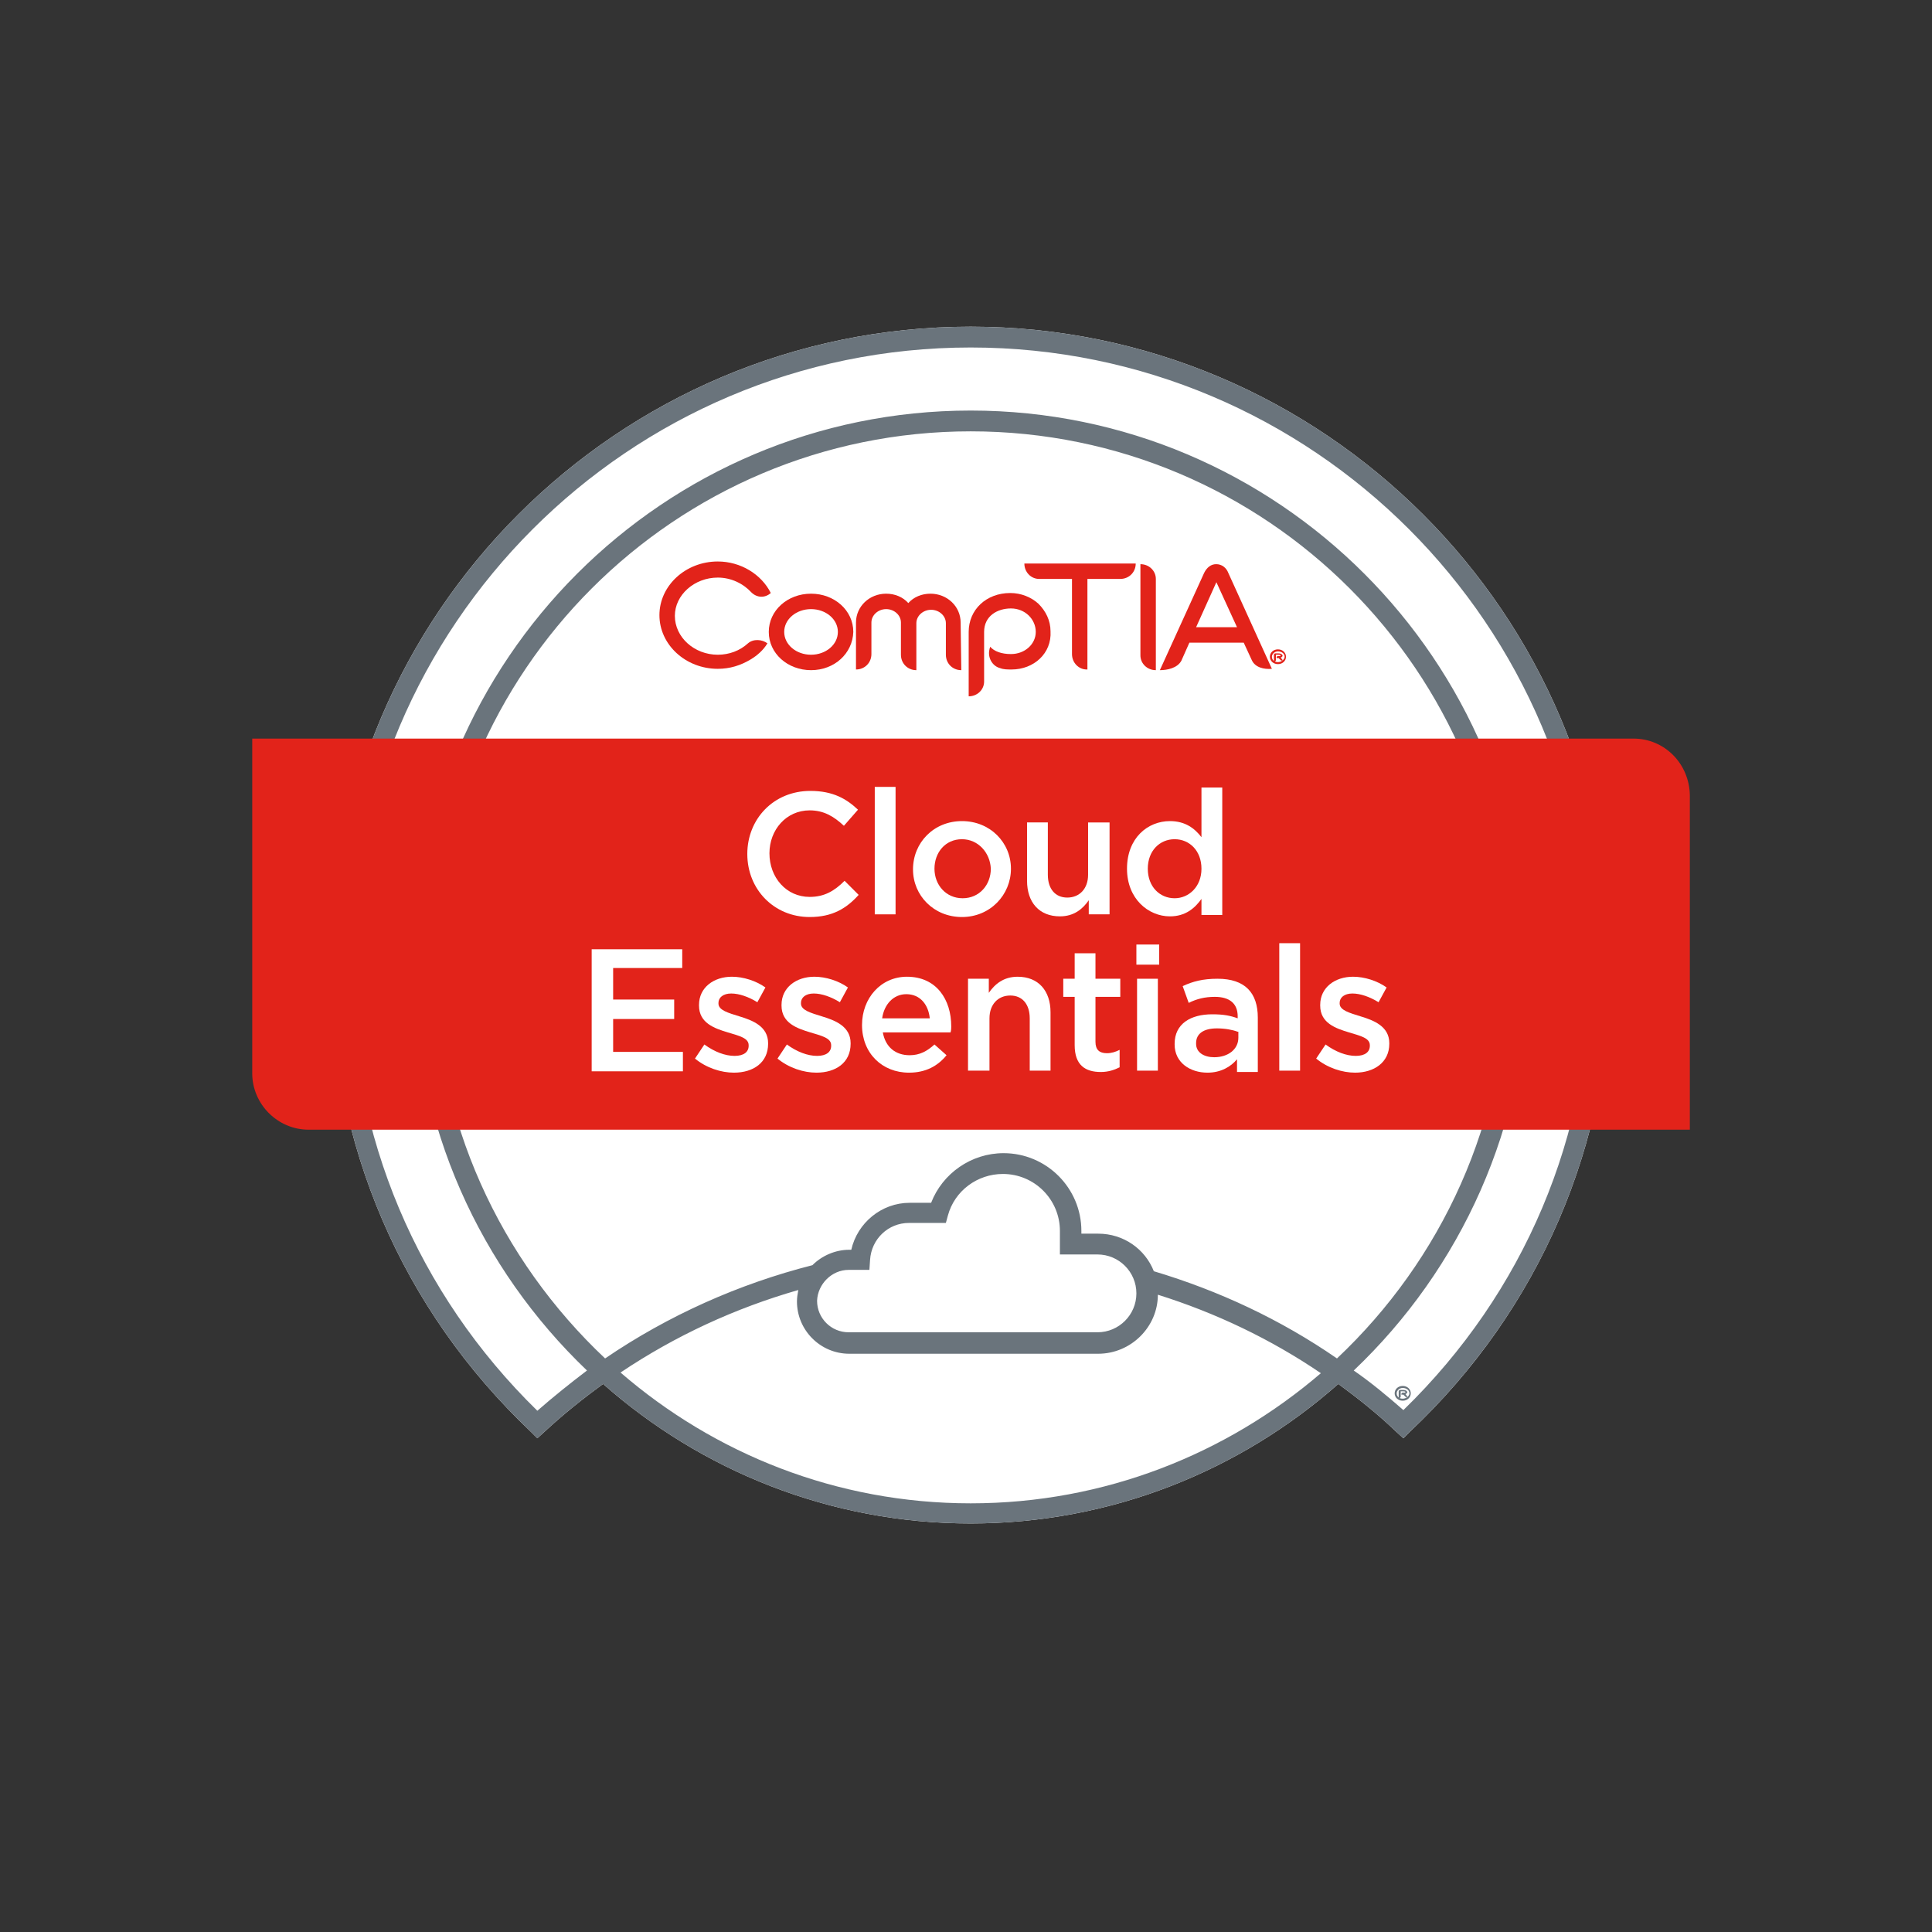 <?xml version="1.0" encoding="UTF-8"?>
<!-- Generator: Adobe Illustrator 19.2.0, SVG Export Plug-In . SVG Version: 6.00 Build 0)  -->
<svg version="1.1" id="Layer_1" xmlns="http://www.w3.org/2000/svg" xmlns:xlink="http://www.w3.org/1999/xlink" x="0px" y="0px" viewBox="0 0 288 288" style="enable-background:new 0 0 288 288;" xml:space="preserve"><rect x="0" y="0" width="288" height="288" fill="#333333" stroke="none"/><link xmlns="" type="text/css" id="dark-mode" rel="stylesheet" href=""/><style xmlns="" type="text/css" id="dark-mode-custom-style"/>
<style type="text/css">
	.st0{fill:#FFFFFF;}
	.st1{fill:#6A747C;}
	.st2{fill:#E2231A;}
</style>
<g>
	<g>
		<g>
			<path class="st0" d="M144.7,48.7c-52.6,0-95.4,42.8-95.4,95.4c0,26.5,10.6,51.1,29.8,69.3l1,1l1.1-1c2.8-2.6,5.7-4.9,8.7-7.1     c14.6,12.9,33.8,20.8,54.8,20.8c21,0,40.2-7.9,54.8-20.8c3,2.2,5.9,4.5,8.6,7.1l1.1,1l1-1c19.3-18.2,29.9-42.9,29.9-69.3     C240.2,91.6,197.3,48.7,144.7,48.7z"/>
			<path class="st1" d="M144.7,48.7c-52.6,0-95.4,42.8-95.4,95.4c0,26.5,10.6,51.1,29.8,69.3l1,1l1.1-1c2.8-2.6,5.7-4.9,8.7-7.1     c14.6,12.9,33.8,20.8,54.8,20.8c21,0,40.2-7.9,54.8-20.8c3,2.2,5.9,4.5,8.6,7.1l1.1,1l1-1c19.3-18.2,29.9-42.9,29.9-69.3     C240.2,91.6,197.3,48.7,144.7,48.7z M144.7,224.1c-20,0-38.2-7.4-52.2-19.5c8.2-5.5,17.1-9.6,26.5-12.3c-0.1,0.6-0.2,1.1-0.2,1.7     c0,4.3,3.5,7.8,7.8,7.8h37.1c4.9,0,8.9-4,8.9-8.8c8.6,2.7,16.8,6.6,24.3,11.7C182.9,216.7,164.7,224.1,144.7,224.1z M64.8,144.2     c0-44.1,35.8-79.9,79.9-79.9s79.9,35.8,79.9,79.9c0,23-9.8,43.7-25.3,58.3c-8.4-5.8-17.6-10.1-27.3-13c-1.3-3.3-4.5-5.6-8.3-5.6     h-2.5v-0.4c0-6.4-5.2-11.6-11.6-11.6c-4.8,0-9.1,3-10.8,7.4h-3.2c-4.2,0-7.8,3-8.7,7h-0.3c-2.1,0-4.1,0.9-5.5,2.3     c-11,2.8-21.5,7.5-30.9,13.9C74.6,187.8,64.8,167.1,64.8,144.2z M126.5,189.3h3.1l0.1-1.5c0.2-3.1,2.7-5.5,5.8-5.5h5.5l0.3-1.1     c1-3.7,4.4-6.2,8.2-6.2c4.7,0,8.5,3.8,8.5,8.5v3.5h5.6c3.2,0,5.8,2.6,5.8,5.8c0,3.2-2.6,5.8-5.8,5.8h-37.1     c-2.6,0-4.7-2.1-4.7-4.7C121.9,191.4,124,189.3,126.5,189.3z M209.2,210.2c-2.4-2.1-4.8-4.1-7.4-5.9     c15.9-15.1,25.9-36.5,25.9-60.1c0-45.8-37.2-83-83-83s-83,37.2-83,83c0,23.6,9.9,44.9,25.8,60.1c-2.5,1.9-5,3.9-7.4,6     c-17.9-17.5-27.8-40.9-27.8-66.1c0-50.9,41.4-92.4,92.4-92.4s92.4,41.4,92.4,92.4C237.1,169.3,227.2,192.7,209.2,210.2z"/>
			<g>
				<g>
					<path class="st2" d="M120.9,90.8c-2.2,0-4,1.5-4,3.4c0,1.9,1.8,3.4,4,3.4c2.2,0,4-1.5,4-3.4C124.9,92.3,123.1,90.8,120.9,90.8        M120.9,99.9c-3.5,0-6.3-2.5-6.3-5.7c0-3.2,2.8-5.7,6.3-5.7c3.5,0,6.3,2.5,6.3,5.7C127.1,97.4,124.4,99.9,120.9,99.9"/>
					<path class="st2" d="M143.3,99.9c-1.3,0-2.3-1-2.3-2.3l0-4.7c0-1.1-1-2-2.2-2c-1.2,0-2.2,0.9-2.2,2l0,7c-1.3,0-2.3-1-2.3-2.3       v-4.8c0-1.1-1-2-2.2-2c-1.2,0-2.2,0.9-2.2,2l0,4.7c0,1.3-1,2.3-2.3,2.3l0-7c0-2.4,2-4.3,4.5-4.3c1.3,0,2.5,0.5,3.3,1.4       c0.8-0.9,2-1.4,3.3-1.4c2.5,0,4.5,1.9,4.5,4.3L143.3,99.9z"/>
					<path class="st2" d="M150.8,99.8c-0.6,0-1.2,0-1.7-0.2c-1.2-0.3-1.9-1.6-1.6-2.8c0-0.1,0.1-0.3,0.1-0.4l0,0       c0.6,0.7,1.7,1.1,3.1,1.1c2.1,0,3.7-1.5,3.7-3.3c0-1.9-1.6-3.5-3.7-3.5c-2,0-4,1.1-4,3.5l0,7.4c0,1.2-1,2.2-2.3,2.2l0-9.6       c0-3.3,2.6-5.8,6.2-5.8c1.6,0,3.1,0.6,4.2,1.6c1.1,1.1,1.8,2.5,1.8,4.1C156.8,97.4,154.1,99.8,150.8,99.8"/>
					<path class="st2" d="M167,86.3l-4.9,0l0,13.5h-0.1c-1.2,0-2.2-1-2.2-2.3l0-11.2l-4.9,0c-1.2,0-2.2-1-2.2-2.3l16.6,0       C169.3,85.3,168.3,86.3,167,86.3"/>
					<path class="st2" d="M181.5,86.4l-3.2,7.1l6.1,0l-3.3-7.2L181.5,86.4z M186.6,98.4l-1.2-2.6l-8.1,0l-1.2,2.7       c-0.6,1.1-2.1,1.4-3.2,1.4l6.6-14.5c0.4-0.8,1-1.3,1.8-1.3c0.8,0,1.5,0.5,1.8,1.3l6.5,14.3C188.4,99.8,187.1,99.5,186.6,98.4"/>
					<path class="st2" d="M112,88.3c-1.2-1.3-3-2.2-5-2.2c-3.5,0-6.4,2.6-6.4,5.7c0,3.2,2.9,5.8,6.4,5.8c1.7,0,3.3-0.6,4.5-1.7       c0.8-0.7,2.1-0.6,2.9,0c-0.6,1-1.5,1.8-2.5,2.4c-1.5,0.9-3.1,1.4-4.9,1.4c-4.8,0-8.7-3.6-8.7-8c0-4.4,3.9-8,8.7-8       c3.4,0,6.5,1.9,7.9,4.7C114,89.2,112.8,89.1,112,88.3"/>
					<path class="st2" d="M191,98c0,0-0.1,0-0.1,0c0,0,0.1,0.1,0.3,0.4l0,0c-0.1,0.1-0.2,0.1-0.3,0c-0.3-0.3-0.3-0.3-0.3-0.3h-0.3       V98c0-0.1,0.1-0.2,0.2-0.2l0.1,0c0.1,0,0.2,0,0.2,0c0,0,0.1,0,0.1-0.1c0,0,0-0.1-0.3-0.1h-0.4v0.8c0,0.1-0.1,0.2-0.2,0.2h-0.1       v-1c0-0.1,0.1-0.2,0.2-0.2h0.5c0.5,0,0.6,0.3,0.6,0.4C191.2,97.8,191.1,97.9,191,98 M190.5,97.1c-0.5,0-0.9,0.4-0.9,0.8       c0,0.5,0.4,0.8,0.9,0.8c0.5,0,1-0.4,1-0.8C191.5,97.4,191,97.1,190.5,97.1 M190.5,99c-0.7,0-1.2-0.5-1.2-1.1       c0-0.6,0.5-1.1,1.2-1.1c0.7,0,1.2,0.5,1.2,1.1C191.7,98.5,191.2,99,190.5,99"/>
					<path class="st2" d="M170,84.1l0,13.6c0,1.2,1,2.2,2.3,2.2l0-13.6C172.3,85.1,171.3,84.1,170,84.1"/>
				</g>
				<path class="st2" d="M243.5,110.1H37.6V160c0,4.6,3.8,8.4,8.4,8.4h205.9v-49.9C251.8,113.8,248.1,110.1,243.5,110.1z"/>
				<g>
					<path class="st0" d="M120.7,136.7c-5.3,0-9.3-4.1-9.3-9.4c0-5.2,3.9-9.4,9.4-9.4c3.4,0,5.4,1.2,7.1,2.8l-2.1,2.4       c-1.5-1.4-3-2.3-5.1-2.3c-3.5,0-6,2.9-6,6.4c0,3.6,2.5,6.5,6,6.5c2.2,0,3.7-0.9,5.2-2.4l2.1,2.1       C126.2,135.4,124.1,136.7,120.7,136.7z"/>
					<path class="st0" d="M130.4,136.3v-19h3.1v19H130.4z"/>
					<path class="st0" d="M143.4,136.7c-4.2,0-7.3-3.2-7.3-7.1c0-4,3.1-7.2,7.3-7.2c4.2,0,7.3,3.2,7.3,7.1       C150.7,133.4,147.6,136.7,143.4,136.7z M143.4,125.1c-2.5,0-4.1,2-4.1,4.4c0,2.4,1.7,4.4,4.2,4.4c2.5,0,4.2-2,4.2-4.4       C147.6,127.1,145.8,125.1,143.4,125.1z"/>
					<path class="st0" d="M162.3,122.6h3.1v13.7h-3.1v-2.1c-0.9,1.3-2.2,2.4-4.3,2.4c-3.1,0-4.9-2.1-4.9-5.3v-8.7h3.1v7.8       c0,2.1,1.1,3.4,2.9,3.4c1.8,0,3.1-1.3,3.1-3.4V122.6z"/>
					<path class="st0" d="M179.1,136.3v-2.3c-1,1.4-2.4,2.6-4.7,2.6c-3.2,0-6.4-2.6-6.4-7.1c0-4.6,3.1-7.1,6.4-7.1       c2.3,0,3.7,1.1,4.7,2.4v-7.4h3.1v19H179.1z M175.1,125.1c-2.2,0-4,1.7-4,4.4c0,2.7,1.8,4.4,4,4.4c2.1,0,4-1.7,4-4.4       C179.1,126.8,177.3,125.1,175.1,125.1z"/>
					<path class="st0" d="M101.7,144.3H91.4v4.7h9.1v2.9h-9.1v4.9h10.4v2.9H88.2v-18.2h13.5V144.3z"/>
					<path class="st0" d="M109.4,159.9c-1.9,0-4.1-0.7-5.8-2.1l1.4-2.1c1.5,1.1,3.1,1.7,4.5,1.7c1.4,0,2.1-0.6,2.1-1.5v-0.1       c0-1.1-1.5-1.4-3.1-1.9c-2-0.6-4.3-1.4-4.3-4v-0.1c0-2.6,2.2-4.2,4.9-4.2c1.7,0,3.6,0.6,5,1.6l-1.2,2.2       c-1.3-0.8-2.7-1.3-3.9-1.3c-1.2,0-1.9,0.6-1.9,1.4v0.1c0,1,1.5,1.4,3.1,1.9c2,0.6,4.3,1.5,4.3,4v0.1       C114.5,158.4,112.3,159.9,109.4,159.9z"/>
					<path class="st0" d="M121.7,159.9c-1.9,0-4.1-0.7-5.8-2.1l1.4-2.1c1.5,1.1,3.1,1.7,4.5,1.7c1.4,0,2.1-0.6,2.1-1.5v-0.1       c0-1.1-1.5-1.4-3.1-1.9c-2-0.6-4.3-1.4-4.3-4v-0.1c0-2.6,2.2-4.2,4.9-4.2c1.7,0,3.6,0.6,5,1.6l-1.2,2.2       c-1.3-0.8-2.7-1.3-3.9-1.3c-1.2,0-1.9,0.6-1.9,1.4v0.1c0,1,1.5,1.4,3.1,1.9c2,0.6,4.3,1.5,4.3,4v0.1       C126.8,158.4,124.6,159.9,121.7,159.9z"/>
					<path class="st0" d="M135.6,157.3c1.5,0,2.6-0.6,3.7-1.6l1.8,1.6c-1.3,1.6-3.1,2.6-5.6,2.6c-4,0-7-2.9-7-7.1       c0-4,2.8-7.2,6.7-7.2c4.4,0,6.6,3.4,6.6,7.4c0,0.3,0,0.5-0.1,0.9h-10.1C132,156.1,133.5,157.3,135.6,157.3z M138.6,151.8       c-0.2-2-1.4-3.6-3.5-3.6c-1.9,0-3.3,1.5-3.6,3.6H138.6z"/>
					<path class="st0" d="M147.4,159.6h-3.1v-13.7h3.1v2.1c0.9-1.3,2.2-2.4,4.3-2.4c3.1,0,4.9,2.1,4.9,5.3v8.7h-3.1v-7.8       c0-2.1-1.1-3.4-2.9-3.4c-1.8,0-3.1,1.3-3.1,3.4V159.6z"/>
					<path class="st0" d="M163.3,155.3c0,1.2,0.6,1.7,1.7,1.7c0.7,0,1.3-0.2,1.9-0.5v2.6c-0.8,0.4-1.7,0.7-2.8,0.7       c-2.3,0-3.9-1-3.9-4v-7.2h-1.7v-2.7h1.7v-3.8h3.1v3.8h3.7v2.7h-3.7V155.3z"/>
					<path class="st0" d="M169.4,143.8v-3h3.4v3H169.4z M169.5,159.6v-13.7h3.1v13.7H169.5z"/>
					<path class="st0" d="M184.4,159.6v-1.7c-0.9,1.1-2.4,2-4.4,2c-2.6,0-4.9-1.5-4.9-4.2v-0.1c0-3,2.4-4.4,5.6-4.4       c1.7,0,2.7,0.2,3.8,0.6v-0.3c0-1.9-1.2-2.9-3.4-2.9c-1.5,0-2.7,0.3-3.9,0.9l-0.9-2.5c1.5-0.7,3-1.1,5.2-1.1c4.1,0,6,2.1,6,5.8       v8.1H184.4z M184.5,153.8c-0.8-0.3-1.9-0.5-3.1-0.5c-2,0-3.1,0.8-3.1,2.2v0.1c0,1.3,1.2,2,2.7,2c2.1,0,3.6-1.2,3.6-2.9V153.8z"/>
					<path class="st0" d="M190.7,159.6v-19h3.1v19H190.7z"/>
					<path class="st0" d="M202,159.9c-1.9,0-4.1-0.7-5.8-2.1l1.4-2.1c1.5,1.1,3.1,1.7,4.5,1.7c1.4,0,2.1-0.6,2.1-1.5v-0.1       c0-1.1-1.5-1.4-3.1-1.9c-2-0.6-4.3-1.4-4.3-4v-0.1c0-2.6,2.2-4.2,4.9-4.2c1.7,0,3.6,0.6,5,1.6l-1.2,2.2       c-1.3-0.8-2.7-1.3-3.9-1.3c-1.2,0-1.9,0.6-1.9,1.4v0.1c0,1,1.5,1.4,3.1,1.9c2,0.6,4.3,1.5,4.3,4v0.1       C207.1,158.4,204.8,159.9,202,159.9z"/>
				</g>
			</g>
		</g>
	</g>
	<path class="st1" d="M209.6,207.8c0,0-0.1,0-0.1,0c0,0,0.1,0.1,0.3,0.4l0,0c-0.1,0.1-0.2,0.1-0.3,0c-0.3-0.3-0.3-0.3-0.3-0.3   l-0.3,0v-0.1c0-0.1,0.1-0.2,0.2-0.2h0.1c0.1,0,0.2,0,0.2,0c0,0,0.1,0,0.1-0.1c0,0,0-0.1-0.3-0.1h-0.4v0.8c0,0.1-0.1,0.2-0.2,0.2   h-0.1l0-1c0-0.1,0.1-0.2,0.2-0.2h0.5c0.5,0,0.6,0.3,0.6,0.4C209.7,207.6,209.7,207.7,209.6,207.8 M209.1,206.9   c-0.5,0-0.9,0.4-0.9,0.8c0,0.5,0.4,0.8,0.9,0.8c0.5,0,1-0.4,1-0.8C210.1,207.2,209.6,206.9,209.1,206.9 M209.1,208.8   c-0.7,0-1.2-0.5-1.2-1.1c0-0.6,0.5-1.1,1.2-1.1c0.7,0,1.2,0.5,1.2,1.1C210.3,208.3,209.8,208.8,209.1,208.8"/>
</g>
</svg>